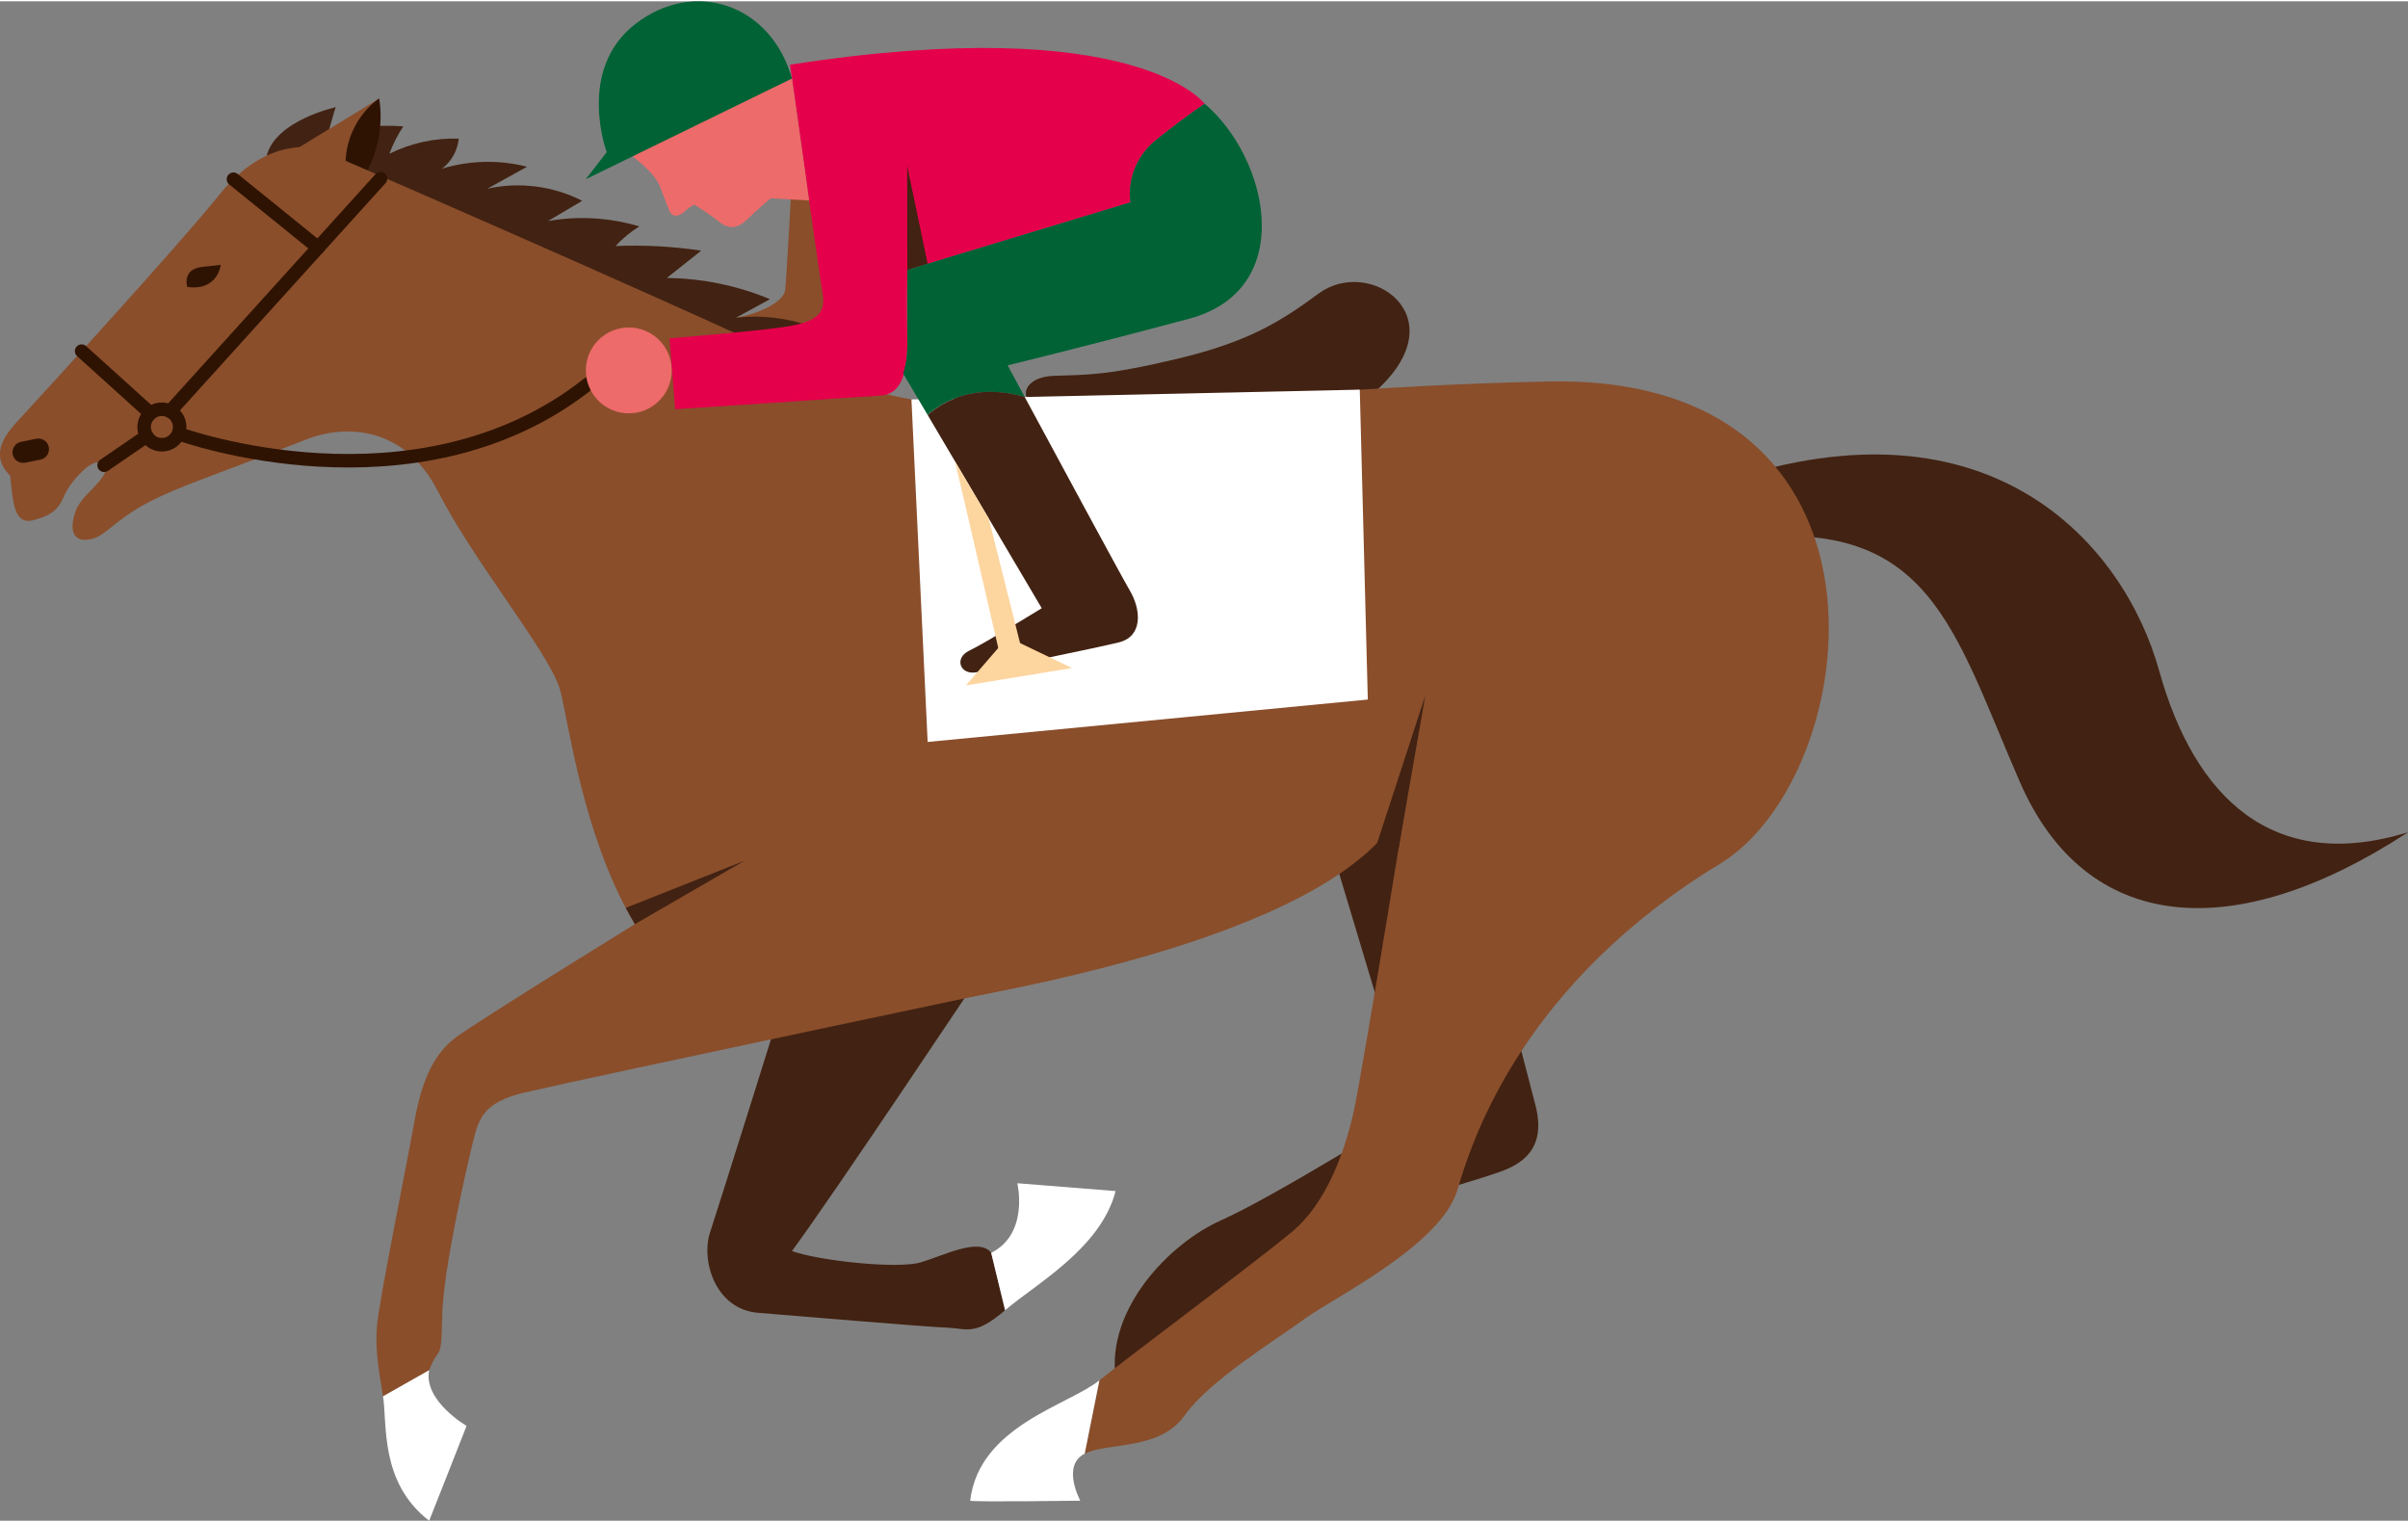 <?xml version="1.0" encoding="UTF-8"?><svg xmlns="http://www.w3.org/2000/svg" id="Layer_365771dafad6f4" data-name="Layer 3" viewBox="0 0 356.69 225.05" aria-hidden="true" width="356px" height="225px">
  <rect x="0" y="0" width="356.69" height="225.05" fill="#808080" stroke="none"/>
  <defs><linearGradient class="cerosgradient" data-cerosgradient="true" id="CerosGradient_id2a0837a69" gradientUnits="userSpaceOnUse" x1="50%" y1="100%" x2="50%" y2="0%"><stop offset="0%" stop-color="#d1d1d1"/><stop offset="100%" stop-color="#d1d1d1"/></linearGradient><linearGradient/>
    <style>
      .cls-1-65771dafad6f4{
        fill: none;
        stroke: #2f1302;
        stroke-linecap: round;
        stroke-linejoin: round;
        stroke-width: 2px;
      }

      .cls-2-65771dafad6f4{
        fill: #8a4e2b;
      }

      .cls-2-65771dafad6f4, .cls-3-65771dafad6f4, .cls-4-65771dafad6f4, .cls-5-65771dafad6f4, .cls-6-65771dafad6f4, .cls-7-65771dafad6f4, .cls-8-65771dafad6f4, .cls-9-65771dafad6f4{
        stroke-width: 0px;
      }

      .cls-3-65771dafad6f4{
        fill: #2f1302;
      }

      .cls-4-65771dafad6f4{
        fill: #422212;
      }

      .cls-5-65771dafad6f4{
        fill: #e5004b;
      }

      .cls-6-65771dafad6f4{
        fill: #fff;
      }

      .cls-7-65771dafad6f4{
        fill: #fdd59f;
      }

      .cls-8-65771dafad6f4{
        fill: #ed6b6a;
      }

      .cls-9-65771dafad6f4{
        fill: #006235;
      }
    </style>
  </defs>
  <g id="Racer_265771dafad6f4" data-name="Racer 2">
    <path class="cls-4-65771dafad6f4" d="M155.73,60.59c-5.29-.43-4.86-4.89.27-5.11,5.13-.21,7.58.03,18.35-2.52,10.76-2.56,15.5-5.65,20.98-9.68,7.53-5.54,20.37,3.26,8.88,14.06-16.81,14.14-48.48,3.24-48.48,3.24Z"/>
    <path class="cls-4-65771dafad6f4" d="M255.51,71.09c39.43-13.24,59.11,9.34,64.32,28.06,5.21,18.72,16.79,30.1,36.85,23.93-25.66,16.79-47.66,15.12-57.5-7.49-9.84-22.61-13.24-38.93-40.48-36.08-4.86-3.32-3.19-8.41-3.19-8.41Z"/>
    <path class="cls-4-65771dafad6f4" d="M146.82,185.36c-1.8-2.32-6.96.39-10.44,1.42-3.48,1.03-15.21-.26-19.07-1.68,6.19-8.38,28.09-41.24,28.09-41.24l-28.99,2.84s-9.79,31.31-11.21,35.57c-1.42,4.25.77,11.47,7.09,11.98,6.31.52,24.61,2.06,27.84,2.19,3.22.13,4.25,1.29,8.76-2.58"/>
    <path class="cls-6-65771dafad6f4" d="M148.88,193.87c4.51-3.87,14.18-9.15,16.37-17.65-.13,0-14.56-1.16-14.56-1.16,0,0,1.8,7.47-3.87,10.31"/>
    <path class="cls-4-65771dafad6f4" d="M196.55,123.13l12.4,41.32s-20.23,12.61-28.05,16.09c-7.83,3.48-16.98,13.24-15.65,23.27,13.69-1.96,43.7-21.53,43.7-21.53l4.13-6.09s6.09-1.74,9.13-2.83c3.04-1.09,6.96-3.26,5.22-9.9-1.74-6.63-14-53.78-14-53.78l-16.88,13.43Z"/>
    <path class="cls-2-65771dafad6f4" d="M117.31,26.26c-.03.24-.81,14.84-1,16.5-.19,1.65-3.59,3.47-7.31,4.11,4.52,4.4,12.76,4.95,12.76,4.95l8.27-11.19-3.31-12.55-9.41-1.8Z"/>
    <path class="cls-4-65771dafad6f4" d="M49.75,15.67c-.39.94-.82,2.97-1.22,3.91,3.65-.96,7.45-1.32,11.21-1.06-.84,1.27-1.54,2.63-2.06,4.06,3.17-1.58,6.73-2.36,10.27-2.24-.16,1.74-1.08,3.4-2.48,4.45,4.07-1.24,8.49-1.34,12.61-.29-1.97,1.09-3.93,2.17-5.9,3.26,4.7-1.06,9.77-.41,14.06,1.79-1.69,1-3.38,2-5.08,3,4.49-.8,9.17-.52,13.54.79-1.3.81-2.49,1.79-3.53,2.91,4.24-.18,8.5.05,12.7.68-1.7,1.35-3.4,2.7-5.1,4.05,5.23.05,10.45,1.12,15.28,3.14-1.69.92-3.37,1.84-5.06,2.76,4.35-.52,8.84.16,12.84,1.96-1.16.95-2.51,1.67-3.94,2.12,3.78.04,7.56.46,11.26,1.24-1.28.57-2.4,1.5-3.19,2.65,2.59.31,5.21.41,7.82.3-.87,2.06-3.22,3.17-5.45,3.24s-4.4-.69-6.5-1.45c-4.86-1.75-9.72-3.51-14.59-5.26-7.13-2.57-14.26-5.14-21.24-8.08-12.89-5.43-25.25-12.11-38.32-17.11-1.68-.64-9.04-.21-8.17-3.63,1.34-5.25,10.24-7.18,10.24-7.18Z"/>
    <polyline class="cls-2-65771dafad6f4" points="56.16 14.4 43.34 22.22 52.07 26.35 56.16 14.4"/>
    <path class="cls-3-65771dafad6f4" d="M51.2,25.04c-.41-7.25,4.96-10.65,4.96-10.65,0,0,1.3,6.16-2.47,11.86l-2.5-1.22Z"/>
    <path class="cls-2-65771dafad6f4" d="M46.57,21.63c-3.28-.28-8.62.19-14.24,7.21-5.62,7.03-26.9,30.3-29.03,32.59-2.13,2.3-5.19,5.44-1.79,8.84.43,4.17.6,7.4,3.57,6.55,2.98-.85,3.66-1.79,4.51-3.74.85-1.96,3.74-5.02,4.93-4.76s1.79.94,0,2.98c-1.79,2.04-2.98,2.72-3.57,5.02s.09,3.74,2.21,3.4c2.13-.34,2.89-1.79,6.38-4.08,3.49-2.3,7.65-3.83,15.56-6.8s5.28-2.03,10.53-4.04c5.25-2.01,14.2-2.16,19.29,7.87,5.09,10.03,15.89,23.15,17.9,28.86,2.01,5.71,6.17,53.55,37.81,49.53,31.63-4.01,78.7-13.58,87.34-31.94,8.18,14.51,30.31,18.8,46.94,8.54,21.31-13.15,28.72-72.47-25.58-71.35-54.3,1.12-84.35,9.68-109.26-2.01-24.91-11.69-73.49-32.67-73.49-32.67Z"/>
    <polyline class="cls-6-65771dafad6f4" points="201.42 57.52 202.61 103.42 137.41 109.7 135.01 58.97"/>
    <path class="cls-2-65771dafad6f4" d="M63.57,202.76c1.55-3.99,1.8-.9,1.93-7.99.13-7.09,3.87-23.07,4.64-26.16.77-3.09,1.56-5.58,7.47-6.96,11.05-2.58,79.27-16.92,79.27-16.92l-55.8-12.39s-31.31,19.24-33.9,21.38-4.58,5.35-5.8,12.22c-1.22,6.87-5.29,26.77-5.55,30.38s.26,6.19.9,10.31"/>
    <path class="cls-6-65771dafad6f4" d="M56.74,206.62c.64,4.12-.52,12.76,6.83,18.43.13-.26,5.54-14.05,5.54-14.05,0,0-6.44-3.74-5.54-8.25"/>
    <path class="cls-2-65771dafad6f4" d="M160.67,215.12c3.48-1.74,11.09-.43,14.79-5.65s13.7-11.31,17.83-14.35,20.23-10.87,22.62-19.14c2.39-8.26,10.11-30.74,38.99-48.33-14.93-17.48-45.08-18.44-45.08-18.44,0,0-8.05,49.8-9.35,55.46-1.3,5.65-3.91,13.27-9.13,17.62-5.22,4.35-23.92,18.27-28.49,21.97"/>
    <path class="cls-5-65771dafad6f4" d="M117.02,9.38s4.34,31.01,4.83,33.9c.48,2.9-.72,4.22-5.67,4.95-4.95.72-17.01,1.69-17.01,1.69l.84,10.5s27.03-1.78,30.53-2.04c3.5-.26,3.95-4.6,3.85-8.82-.11-4.22.01-9.77.01-9.77l33.06-10.01s-1.09-5.4,3.98-9.4c5.07-4,7-5.2,7-5.2,0,0-10.13-13.75-61.41-5.79"/>
    <polygon class="cls-4-65771dafad6f4" points="134.4 39.78 134.38 24.39 137.41 38.87 134.4 39.78"/>
    <path class="cls-8-65771dafad6f4" d="M93.69,22.97s3.24,2.35,4.05,4.41c.81,2.06.92,2.5,1.43,3.68.51,1.19,1.69.62,2.32,0,.62-.62,1.37-.94,1.37-.94,0,0,2.56,1.62,3.37,2.31s2.37,1.87,4.31,0,3.62-3.25,3.62-3.25l5.7.32-2.55-18.08-13.2,2.52-10.42,9.02Z"/>
    <path class="cls-9-65771dafad6f4" d="M178.44,15.17s-1.93,1.21-7,5.2c-5.07,4-3.98,9.4-3.98,9.4l-33.06,10.01v10.97c.04,2.61-.62,4.38-.62,4.38l3.63,6.14c2.71-2.37,7.38-4.64,14.37-2.68-1.52-2.82-2.52-4.67-2.52-4.67,0,0,10.72-2.59,26.86-6.9,16.14-4.31,11.83-23.78,2.32-31.85Z"/>
    <path class="cls-4-65771dafad6f4" d="M137.41,61.27l16.9,28.62s-8.38,5.17-10.72,6.28c-2.34,1.11-1.36,3.7,1.11,3.2,2.46-.49,17.62-3.57,21.07-4.43,3.45-.86,3.33-4.68,1.6-7.64-1.3-2.23-10.93-20.06-15.59-28.71-6.98-1.96-11.66.31-14.37,2.68Z"/>
    <circle class="cls-1-65771dafad6f4" cx="23.98" cy="63.05" r="2.63"/>
    <line class="cls-1-65771dafad6f4" x1="22.29" y1="61.03" x2="12.09" y2="51.81"/>
    <line class="cls-1-65771dafad6f4" x1="25.2" y1="60.72" x2="56.37" y2="26.26"/>
    <line class="cls-1-65771dafad6f4" x1="47.12" y1="36.49" x2="34.58" y2="26.35"/>
    <path class="cls-1-65771dafad6f4" d="M26.61,64.09s35.01,12.71,60.5-7.41"/>
    <line class="cls-1-65771dafad6f4" x1="21.73" y1="64.4" x2="15.42" y2="68.72"/>
    <path class="cls-7-65771dafad6f4" d="M141.46,68.14c.06.09,6.73,29.04,6.73,29.04l3.28-.65-5.01-19.92-5.01-8.48Z"/>
    <path class="cls-7-65771dafad6f4" d="M149.27,94.17c-.22.22-6.19,7.16-6.19,7.16l15.71-2.58-9.52-4.57Z"/>
    <path class="cls-3-65771dafad6f4" d="M27.74,42.31c-.07-.15-.71-2.63,2.13-2.96l2.83-.32s-.39,3.9-4.96,3.28"/>
    <path class="cls-3-65771dafad6f4" d="M5.37,64.79c.85-.17,1.69.38,1.86,1.23s-.38,1.69-1.23,1.86l-2.26.46c-.85.17-1.69-.38-1.86-1.23-.17-.85.38-1.69,1.23-1.86l2.26-.46Z"/>
    <path class="cls-9-65771dafad6f4" d="M117.31,11.44l-30.54,14.91,3.1-4.01s-4.53-12.17,4.23-18.97c8.77-6.8,20.11-2.92,23.2,8.06Z"/>
    <path class="cls-6-65771dafad6f4" d="M162.85,204.25c-4.57,3.7-17.83,6.74-19.14,17.83.43.22,16.31,0,16.31,0,0,0-2.83-5.22.65-6.96"/>
    <polygon class="cls-4-65771dafad6f4" points="94.04 136.69 110.26 127.3 92.69 134.28 94.04 136.69"/>
    <polygon class="cls-4-65771dafad6f4" points="207.19 125.35 211.13 102.81 202.61 128.92 207.19 125.35"/>
    <circle class="cls-8-65771dafad6f4" cx="93.14" cy="54.67" r="6.36"/>
  </g>
</svg>